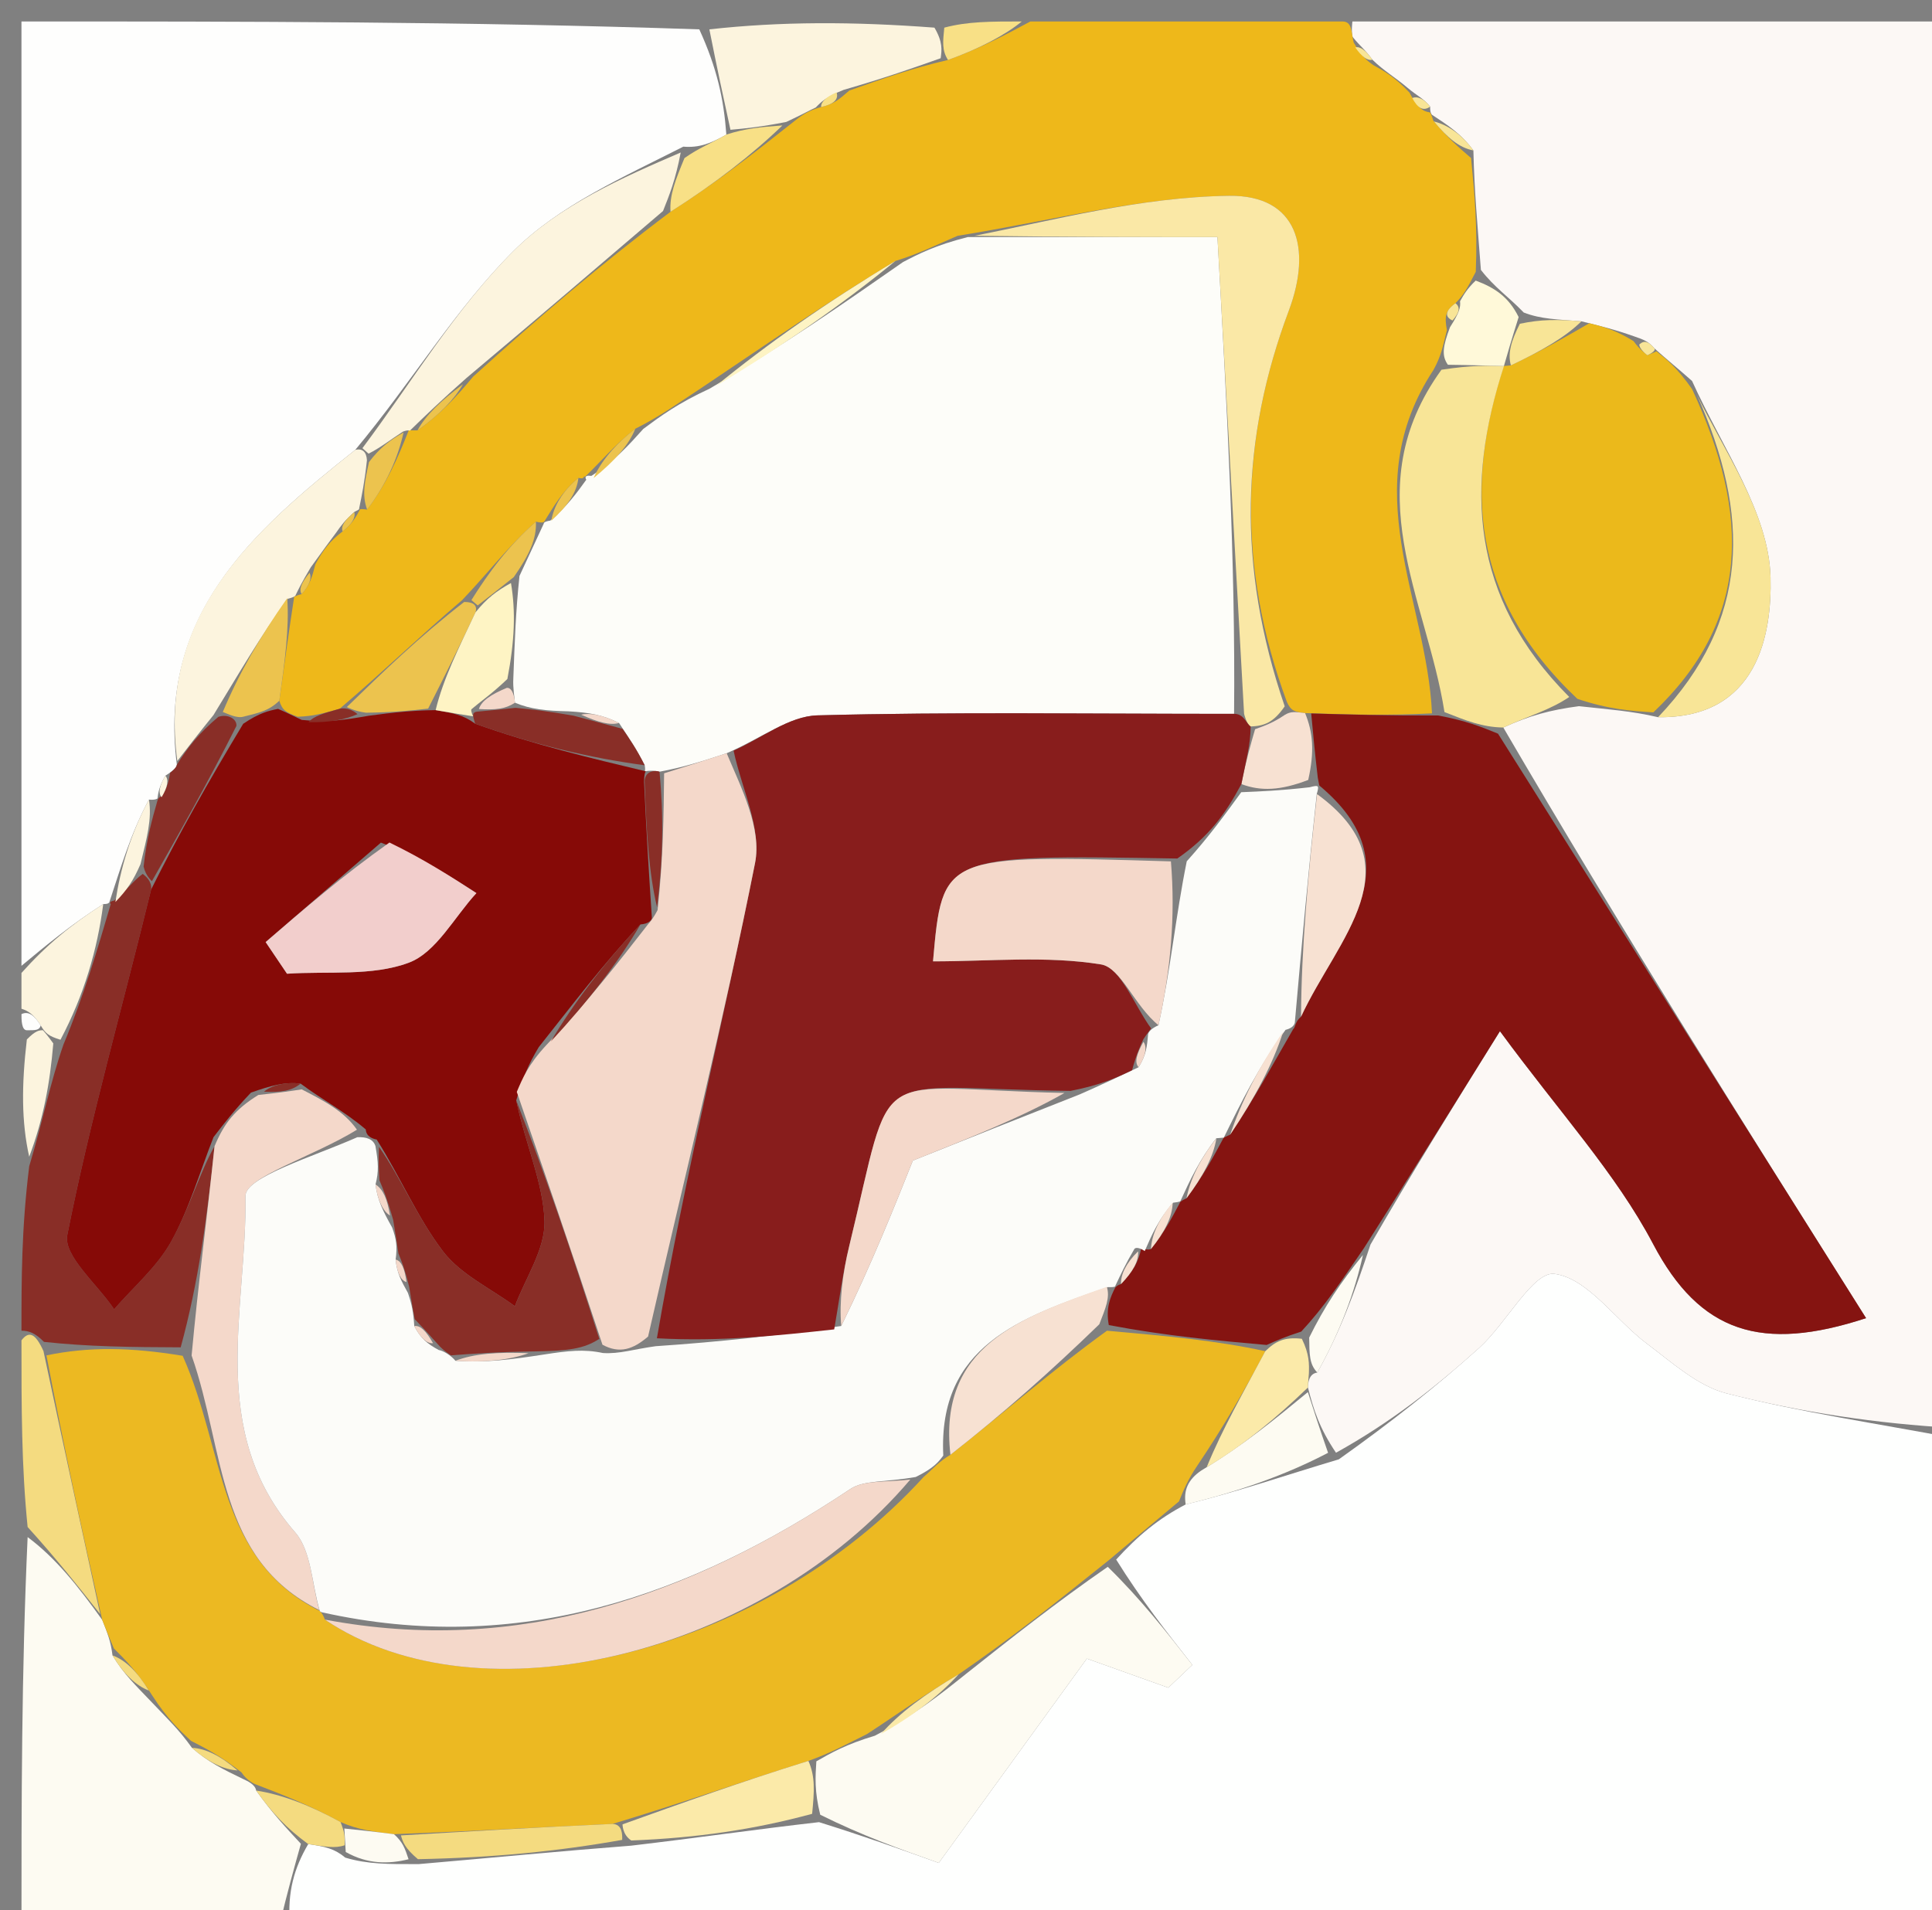 <svg version="1.1" id="Layer_1" xmlns="http://www.w3.org/2000/svg" xmlns:xlink="http://www.w3.org/1999/xlink" x="0px" y="0px"
	 width="100%" viewBox="0 0 90 89" enable-background="new 0 0 90 89" xml:space="preserve">
<rect x="0" y="0" width="90" height="89" fill="#808080" stroke="none"/>
<path fill="#FEFFFE" opacity="1" stroke="none" 
	d="
M91,67 
	C91,74.633 91,82.267 91,90 
	C65.313,90 39.625,90 13.503,89.647 
	C13.384,88.165 13.701,87.036 14.359,85.921 
	C15.145,86.035 15.589,86.136 16.085,86.552 
	C17.117,86.862 18.098,86.859 19.513,86.853 
	C22.958,86.555 25.969,86.261 29.404,85.994 
	C32.477,85.633 35.126,85.244 38.153,84.899 
	C40.175,85.529 41.821,86.116 43.732,86.798 
	C46.035,83.62 48.307,80.485 50.63,77.279 
	C51.882,77.726 53.153,78.18 54.424,78.634 
	C54.798,78.28 55.171,77.926 55.544,77.572 
	C54.343,76.04 53.143,74.509 51.996,72.664 
	C53.008,71.553 53.964,70.754 55.234,70.096 
	C57.698,69.492 59.849,68.745 62.368,67.994 
	C64.797,66.269 66.905,64.601 68.899,62.808 
	C70.169,61.667 71.418,59.223 72.414,59.353 
	C73.966,59.557 75.254,61.509 76.732,62.615 
	C77.9,63.49 79.091,64.581 80.437,64.924 
	C83.909,65.809 87.473,66.332 91,67 
z"/>
<path fill="#FCF8F5" opacity="1" stroke="none" 
	d="
M91,66.531 
	C87.473,66.332 83.909,65.809 80.437,64.924 
	C79.091,64.581 77.9,63.49 76.732,62.615 
	C75.254,61.509 73.966,59.557 72.414,59.353 
	C71.418,59.223 70.169,61.667 68.899,62.808 
	C66.905,64.601 64.797,66.269 62.236,67.687 
	C61.465,66.542 61.195,65.702 60.929,64.647 
	C60.933,64.433 60.972,64.003 61.366,63.951 
	C62.437,62.037 63.115,60.175 63.842,57.989 
	C65.804,54.589 67.716,51.514 69.873,48.045 
	C72.66,51.845 75.277,54.671 77.009,57.961 
	C79.193,62.111 82.072,63.007 86.929,61.416 
	C81.078,52.124 75.43,43.154 70.03,33.897 
	C71.243,33.344 72.209,33.08 73.552,32.903 
	C74.96,33.057 75.99,33.124 77.24,33.416 
	C81.889,33.478 82.546,29.544 82.478,26.894 
	C82.401,23.894 80.269,20.948 78.823,17.751 
	C78.132,17.139 77.649,16.754 77.069,16.231 
	C76.805,15.924 76.603,15.832 76.097,15.662 
	C75.231,15.358 74.634,15.209 73.668,14.971 
	C72.547,14.878 71.792,14.875 70.981,14.561 
	C70.277,13.828 69.63,13.406 68.986,12.576 
	C68.836,10.567 68.682,8.966 68.636,7.009 
	C68.075,6.232 67.407,5.809 66.708,5.349 
	C66.677,5.311 66.614,5.237 66.622,4.97 
	C66.325,4.588 66.018,4.472 65.583,4.102 
	C64.96,3.575 64.465,3.304 63.931,2.781 
	C63.623,2.34 63.355,2.149 63.013,1.724 
	C62.937,1.489 63,1 63,1 
	C72.29,1 81.579,1 91,1 
	C91,22.687 91,44.375 91,66.531 
z"/>
<path fill="#FEFEFD" opacity="1" stroke="none" 
	d="
M1,45 
	C1,30.418 1,15.837 1,1 
	C11.353,1 21.708,1 32.576,1.368 
	C33.402,3.173 33.714,4.61 33.836,6.27 
	C33.099,6.693 32.553,6.893 31.831,6.833 
	C29.042,8.253 26.056,9.56 23.908,11.706 
	C21.207,14.405 19.193,17.792 16.551,20.959 
	C11.693,24.81 7.347,28.683 8.239,35.63 
	C8.217,35.803 7.929,35.999 7.705,36.141 
	C7.422,36.618 7.363,36.951 7.335,37.216 
	C7.365,37.148 7.337,37.296 6.938,37.256 
	C6.072,38.859 5.605,40.503 5.079,42.08 
	C5.021,42.014 5.16,42.122 4.809,42.124 
	C3.305,43.084 2.153,44.042 1,45 
z"/>
<path fill="#EEB81A" opacity="1" stroke="none" 
	d="
M63.971,3.033 
	C64.465,3.304 64.96,3.575 65.658,4.312 
	C66.044,5.042 66.295,5.195 66.614,5.237 
	C66.614,5.237 66.677,5.311 66.77,5.622 
	C67.418,6.41 67.974,6.887 68.529,7.364 
	C68.682,8.966 68.836,10.567 68.747,12.665 
	C68.342,13.453 68.179,13.745 67.801,14.128 
	C67.315,14.482 67.293,14.764 67.402,15.379 
	C67.216,16.13 67.145,16.568 66.776,17.238 
	C63.123,22.792 66.461,27.888 66.708,33.238 
	C64.634,33.345 62.857,33.294 60.796,33.224 
	C60.325,33.17 60.138,33.134 59.946,32.7 
	C57.6,26.348 57.818,20.394 60.037,14.477 
	C61.131,11.561 60.437,9.082 57.256,9.123 
	C53.137,9.176 49.032,10.277 44.61,10.987 
	C43.554,11.435 42.81,11.823 41.712,12.159 
	C38.556,14.059 35.752,16.012 32.667,18.079 
	C31.579,18.79 30.773,19.387 29.595,19.977 
	C28.6,20.752 27.975,21.535 27.246,22.218 
	C27.142,22.117 27.312,22.351 26.945,22.269 
	C26.183,22.898 25.787,23.611 25.345,24.315 
	C25.299,24.307 25.332,24.394 24.965,24.305 
	C23.685,25.436 22.774,26.656 21.525,27.964 
	C19.512,29.682 17.835,31.312 15.822,33.024 
	C15.05,33.238 14.614,33.369 13.867,33.395 
	C13.355,33.202 13.154,33.115 13.011,32.648 
	C13.273,30.765 13.479,29.262 13.707,27.789 
	C13.73,27.821 13.761,27.75 14.049,27.683 
	C14.436,27.258 14.534,26.9 14.693,26.287 
	C15.06,25.62 15.367,25.208 15.959,24.76 
	C16.409,24.408 16.577,24.092 16.763,23.752 
	C16.782,23.728 16.728,23.702 17.102,23.741 
	C18.006,22.552 18.537,21.325 19.037,20.059 
	C19.006,20.02 19.094,20.064 19.45,20.053 
	C20.498,19.306 21.19,18.571 22.043,17.546 
	C25.098,14.781 27.992,12.306 31.236,9.867 
	C33.322,8.544 35.058,7.187 36.975,5.667 
	C37.422,5.309 37.704,5.144 38.25,4.987 
	C38.83,4.855 39.076,4.644 39.565,4.217 
	C41.202,3.639 42.511,3.176 44.16,2.794 
	C45.666,2.25 46.833,1.625 48,1 
	C52.689,1 57.379,1 62.534,1 
	C63,1 62.937,1.489 63.058,1.975 
	C63.443,2.651 63.707,2.842 63.971,3.033 
z"/>
<path fill="#FDFBF2" opacity="1" stroke="none" 
	d="
M14.017,85.907 
	C13.701,87.036 13.384,88.165 13.034,89.647 
	C9.058,90 5.115,90 1,90 
	C1,83.98 1,77.96 1.287,71.617 
	C2.605,72.599 3.635,73.903 4.763,75.476 
	C5.008,76.099 5.157,76.452 5.241,77.129 
	C5.756,77.996 6.336,78.54 7.076,79.319 
	C7.788,80.072 8.341,80.59 8.941,81.435 
	C9.705,82.107 10.422,82.452 11.322,82.887 
	C11.504,82.976 11.881,83.127 11.933,83.426 
	C12.662,84.452 13.34,85.179 14.017,85.907 
z"/>
<path fill="#892E27" opacity="1" stroke="none" 
	d="
M1,62 
	C1,59.629 1,57.259 1.361,54.34 
	C2.022,52.139 2.324,50.487 2.958,48.664 
	C3.914,46.369 4.537,44.245 5.16,42.122 
	C5.16,42.122 5.021,42.014 5.317,41.961 
	C5.911,41.473 6.209,41.037 6.649,40.716 
	C6.792,40.829 7.078,41.055 7.042,41.44 
	C5.67,47.055 4.181,52.255 3.135,57.542 
	C2.943,58.513 4.543,59.839 5.316,61.002 
	C6.216,59.963 7.314,59.033 7.968,57.857 
	C8.813,56.336 9.303,54.618 9.994,53.406 
	C9.639,56.806 9.236,59.784 8.417,62.776 
	C6.063,62.767 4.125,62.745 2.049,62.522 
	C1.644,62.107 1.341,62.001 1,62 
z"/>
<path fill="#FCF4DE" opacity="1" stroke="none" 
	d="
M43.82,2.713 
	C42.511,3.176 41.202,3.639 39.3,4.187 
	C38.472,4.517 38.237,4.762 38.002,5.007 
	C37.704,5.144 37.422,5.309 36.63,5.681 
	C35.41,5.921 34.718,5.984 34.027,6.047 
	C33.714,4.61 33.402,3.173 33.045,1.368 
	C36.361,1 39.723,1 43.53,1.288 
	C43.924,1.955 43.872,2.334 43.82,2.713 
z"/>
<path fill="#F4DB80" opacity="1" stroke="none" 
	d="
M1,62.45 
	C1.341,62.001 1.644,62.107 2.024,62.948 
	C2.981,67.453 3.824,71.33 4.666,75.206 
	C3.635,73.903 2.605,72.599 1.287,71.148 
	C1,68.3 1,65.6 1,62.45 
z"/>
<path fill="#FCF4DE" opacity="1" stroke="none" 
	d="
M4.809,42.124 
	C4.537,44.245 3.914,46.369 2.817,48.445 
	C2.229,48.265 2.115,48.134 1.896,47.78 
	C1.588,47.286 1.325,47.1 1,47 
	C1,46.556 1,46.111 1,45.333 
	C2.153,44.042 3.305,43.084 4.809,42.124 
z"/>
<path fill="#F8E086" opacity="1" stroke="none" 
	d="
M44.16,2.794 
	C43.872,2.334 43.924,1.955 43.988,1.288 
	C45.067,1 46.133,1 47.6,1 
	C46.833,1.625 45.666,2.25 44.16,2.794 
z"/>
<path fill="#FCF4DE" opacity="1" stroke="none" 
	d="
M2.483,48.616 
	C2.324,50.487 2.022,52.139 1.361,53.895 
	C1,52.286 1,50.571 1.251,48.431 
	C1.668,48.004 1.835,48.003 2.002,48.002 
	C2.115,48.134 2.229,48.265 2.483,48.616 
z"/>
<path fill="#FEFEFD" opacity="1" stroke="none" 
	d="
M1.896,47.78 
	C1.835,48.003 1.668,48.004 1.251,48.003 
	C1,48 1,47.5 1,47.25 
	C1.325,47.1 1.588,47.286 1.896,47.78 
z"/>
<path fill="#ECB922" opacity="1" stroke="none" 
	d="
M4.763,75.476 
	C3.824,71.33 2.981,67.453 2.164,63.15 
	C4.125,62.745 6.063,62.767 8.51,63.17 
	C10.495,67.618 10.09,72.645 14.897,75.061 
	C14.917,75.101 15.005,75.123 15.136,75.462 
	C22.388,80.352 35.497,77.079 43.027,68.815 
	C43.501,68.404 43.722,68.111 44.275,67.782 
	C46.779,65.82 48.952,63.892 51.567,62.002 
	C54.341,62.249 56.673,62.458 58.942,62.956 
	C57.927,64.875 56.974,66.506 55.779,68.283 
	C55.332,68.939 55.127,69.447 54.921,69.955 
	C53.964,70.754 53.008,71.553 51.658,72.689 
	C49.177,74.682 47.087,76.338 44.658,78.011 
	C43.104,78.923 41.89,79.817 40.388,80.795 
	C39.41,81.274 38.719,81.669 37.658,82.046 
	C34.525,83.019 31.763,84.01 28.535,84.981 
	C24.939,85.146 21.808,85.331 18.352,85.459 
	C17.363,85.333 16.701,85.264 15.864,84.894 
	C14.419,84.104 13.15,83.616 11.881,83.127 
	C11.881,83.127 11.504,82.976 11.248,82.579 
	C10.292,81.823 9.593,81.465 8.893,81.108 
	C8.341,80.59 7.788,80.072 7.095,79.003 
	C6.404,77.902 5.855,77.353 5.305,76.805 
	C5.157,76.452 5.008,76.099 4.763,75.476 
z"/>
<path fill="#FDFBF2" opacity="1" stroke="none" 
	d="
M44.998,77.993 
	C47.087,76.338 49.177,74.682 51.604,73.002 
	C53.143,74.509 54.343,76.04 55.544,77.572 
	C55.171,77.926 54.798,78.28 54.424,78.634 
	C53.153,78.18 51.882,77.726 50.63,77.279 
	C48.307,80.485 46.035,83.62 43.732,86.798 
	C41.821,86.116 40.175,85.529 38.21,84.554 
	C37.936,83.466 37.982,82.766 38.029,82.065 
	C38.719,81.669 39.41,81.274 40.755,80.871 
	C42.606,79.907 43.802,78.95 44.998,77.993 
z"/>
<path fill="#FBEAA9" opacity="1" stroke="none" 
	d="
M37.658,82.046 
	C37.982,82.766 37.936,83.466 37.832,84.511 
	C35.126,85.244 32.477,85.633 29.409,85.753 
	C28.989,85.484 29.001,85.001 29.001,85.001 
	C31.763,84.01 34.525,83.019 37.658,82.046 
z"/>
<path fill="#F4DB80" opacity="1" stroke="none" 
	d="
M28.535,84.981 
	C29.001,85.001 28.989,85.484 28.984,85.725 
	C25.969,86.261 22.958,86.555 19.468,86.624 
	C18.861,86.112 18.758,85.818 18.678,85.516 
	C21.808,85.331 24.939,85.146 28.535,84.981 
z"/>
<path fill="#FDFBF2" opacity="1" stroke="none" 
	d="
M55.234,70.096 
	C55.127,69.447 55.332,68.939 55.969,68.51 
	C57.909,67.347 59.418,66.104 60.926,64.861 
	C61.195,65.702 61.465,66.542 61.867,67.69 
	C59.849,68.745 57.698,69.492 55.234,70.096 
z"/>
<path fill="#FDFBF2" opacity="1" stroke="none" 
	d="
M18.352,85.459 
	C18.758,85.818 18.861,86.112 19.033,86.627 
	C18.098,86.859 17.117,86.862 16.106,86.29 
	C16.063,85.541 16.052,85.368 16.04,85.195 
	C16.701,85.264 17.363,85.333 18.352,85.459 
z"/>
<path fill="#F4DB80" opacity="1" stroke="none" 
	d="
M15.864,84.894 
	C16.052,85.368 16.063,85.541 16.054,85.976 
	C15.589,86.136 15.145,86.035 14.359,85.921 
	C13.34,85.179 12.662,84.452 11.933,83.426 
	C13.15,83.616 14.419,84.104 15.864,84.894 
z"/>
<path fill="#851411" opacity="1" stroke="none" 
	d="
M59.005,62.666 
	C56.673,62.458 54.341,62.249 51.652,61.739 
	C51.505,60.944 51.716,60.45 51.963,59.97 
	C52,59.984 51.951,59.922 52.223,59.827 
	C52.772,59.248 53.051,58.765 53.159,58.166 
	C52.989,58.05 53.326,58.29 53.616,58.196 
	C54.26,57.398 54.614,56.695 54.987,55.994 
	C55.006,55.997 54.987,55.963 55.272,55.831 
	C56.041,54.801 56.526,53.904 57.005,53.003 
	C57,53 57.008,53.01 57.308,52.865 
	C58.45,51.157 59.291,49.595 60.241,47.951 
	C60.35,47.869 60.322,47.598 60.607,47.372 
	C62.306,43.703 66.002,40.387 61.465,36.605 
	C61.452,36.597 61.449,36.564 61.386,36.223 
	C61.243,35.001 61.162,34.122 61.081,33.242 
	C62.857,33.294 64.634,33.345 66.991,33.337 
	C68.309,33.579 69.046,33.882 69.783,34.184 
	C75.43,43.154 81.078,52.124 86.929,61.416 
	C82.072,63.007 79.193,62.111 77.009,57.961 
	C75.277,54.671 72.66,51.845 69.873,48.045 
	C67.716,51.514 65.804,54.589 63.541,58.149 
	C62.447,59.751 61.703,60.869 60.617,62.042 
	C59.852,62.287 59.429,62.477 59.005,62.666 
z"/>
<path fill="#EBB91B" opacity="1" stroke="none" 
	d="
M77.166,16.37 
	C77.649,16.754 78.132,17.139 78.826,18.133 
	C81.554,24.005 81.531,28.911 77.02,33.191 
	C75.99,33.124 74.96,33.057 73.48,32.561 
	C68.455,27.815 68.257,22.636 70.048,17.056 
	C70.038,17.051 70.057,17.058 70.383,17.024 
	C71.818,16.346 72.927,15.703 74.036,15.06 
	C74.634,15.209 75.231,15.358 76.098,15.894 
	C76.367,16.281 76.741,16.55 76.741,16.55 
	C76.741,16.55 77.166,16.37 77.166,16.37 
z"/>
<path fill="#F8E597" opacity="1" stroke="none" 
	d="
M70.058,17.062 
	C68.257,22.636 68.455,27.815 73.102,32.474 
	C72.209,33.08 71.243,33.344 70.03,33.897 
	C69.046,33.882 68.309,33.579 67.289,33.178 
	C66.461,27.888 63.123,22.792 67.149,17.227 
	C68.566,17.01 69.312,17.036 70.058,17.062 
z"/>
<path fill="#F8E597" opacity="1" stroke="none" 
	d="
M77.24,33.416 
	C81.531,28.911 81.554,24.005 79.034,18.361 
	C80.269,20.948 82.401,23.894 82.478,26.894 
	C82.546,29.544 81.889,33.478 77.24,33.416 
z"/>
<path fill="#FBEAA9" opacity="1" stroke="none" 
	d="
M58.942,62.956 
	C59.429,62.477 59.852,62.287 60.645,62.377 
	C61.001,63.106 60.987,63.555 60.972,64.003 
	C60.972,64.003 60.933,64.433 60.929,64.647 
	C59.418,66.104 57.909,67.347 56.211,68.362 
	C56.974,66.506 57.927,64.875 58.942,62.956 
z"/>
<path fill="#FFF9D9" opacity="1" stroke="none" 
	d="
M70.048,17.056 
	C69.312,17.036 68.566,17.01 67.448,16.995 
	C67.145,16.568 67.216,16.13 67.547,15.245 
	C67.978,14.572 68.047,14.318 68.015,14.037 
	C68.179,13.745 68.342,13.453 68.744,13.073 
	C69.63,13.406 70.277,13.828 70.744,14.773 
	C70.395,15.884 70.226,16.471 70.057,17.058 
	C70.057,17.058 70.038,17.051 70.048,17.056 
z"/>
<path fill="#FDFBF2" opacity="1" stroke="none" 
	d="
M61.366,63.951 
	C60.987,63.555 61.001,63.106 60.987,62.322 
	C61.703,60.869 62.447,59.751 63.491,58.473 
	C63.115,60.175 62.437,62.037 61.366,63.951 
z"/>
<path fill="#F8E597" opacity="1" stroke="none" 
	d="
M70.383,17.024 
	C70.226,16.471 70.395,15.884 70.801,15.085 
	C71.792,14.875 72.547,14.878 73.668,14.971 
	C72.927,15.703 71.818,16.346 70.383,17.024 
z"/>
<path fill="#F8E597" opacity="1" stroke="none" 
	d="
M68.636,7.009 
	C67.974,6.887 67.418,6.41 66.801,5.66 
	C67.407,5.809 68.075,6.232 68.636,7.009 
z"/>
<path fill="#F8E597" opacity="1" stroke="none" 
	d="
M63.931,2.781 
	C63.707,2.842 63.443,2.651 63.133,2.21 
	C63.355,2.149 63.623,2.34 63.931,2.781 
z"/>
<path fill="#F8E597" opacity="1" stroke="none" 
	d="
M77.069,16.231 
	C77.166,16.37 76.741,16.55 76.741,16.55 
	C76.741,16.55 76.367,16.281 76.366,16.049 
	C76.603,15.832 76.805,15.924 77.069,16.231 
z"/>
<path fill="#F8E597" opacity="1" stroke="none" 
	d="
M66.622,4.97 
	C66.295,5.195 66.044,5.042 65.787,4.567 
	C66.018,4.472 66.325,4.588 66.622,4.97 
z"/>
<path fill="#FCF4DE" opacity="1" stroke="none" 
	d="
M30.886,9.832 
	C27.992,12.306 25.098,14.781 21.728,17.614 
	C20.533,18.67 19.814,19.367 19.094,20.064 
	C19.094,20.064 19.006,20.02 18.769,20.111 
	C18.11,20.541 17.688,20.88 17.169,21.136 
	C17.072,21.053 16.883,20.882 16.883,20.882 
	C19.193,17.792 21.207,14.405 23.908,11.706 
	C26.056,9.56 29.042,8.253 31.71,7.105 
	C31.472,8.368 31.179,9.1 30.886,9.832 
z"/>
<path fill="#FCF4DE" opacity="1" stroke="none" 
	d="
M15.675,24.795 
	C15.367,25.208 15.06,25.62 14.477,26.433 
	C14.056,27.139 13.909,27.444 13.761,27.75 
	C13.761,27.75 13.73,27.821 13.403,27.9 
	C12.102,29.684 11.126,31.388 9.945,33.316 
	C9.246,34.18 8.753,34.819 8.26,35.458 
	C7.347,28.683 11.693,24.81 16.551,20.959 
	C16.883,20.882 17.072,21.053 17.093,21.445 
	C16.985,22.459 16.856,23.08 16.728,23.702 
	C16.728,23.702 16.782,23.728 16.521,23.842 
	C16.065,24.236 15.87,24.516 15.675,24.795 
z"/>
<path fill="#892E27" opacity="1" stroke="none" 
	d="
M8.239,35.63 
	C8.753,34.819 9.246,34.18 10.173,33.399 
	C10.608,33.256 11.036,33.486 11.014,33.821 
	C9.688,36.455 8.383,38.755 7.078,41.055 
	C7.078,41.055 6.792,40.829 6.689,40.374 
	C6.837,39.045 7.087,38.17 7.337,37.296 
	C7.337,37.296 7.365,37.148 7.557,37.076 
	C7.809,36.67 7.869,36.334 7.929,35.999 
	C7.929,35.999 8.217,35.803 8.239,35.63 
z"/>
<path fill="#F8E086" opacity="1" stroke="none" 
	d="
M31.236,9.867 
	C31.179,9.1 31.472,8.368 31.886,7.365 
	C32.553,6.893 33.099,6.693 33.836,6.27 
	C34.718,5.984 35.41,5.921 36.448,5.845 
	C35.058,7.187 33.322,8.544 31.236,9.867 
z"/>
<path fill="#FCF4DE" opacity="1" stroke="none" 
	d="
M6.938,37.256 
	C7.087,38.17 6.837,39.045 6.546,40.26 
	C6.209,41.037 5.911,41.473 5.375,42.027 
	C5.605,40.503 6.072,38.859 6.938,37.256 
z"/>
<path fill="#FCF4DE" opacity="1" stroke="none" 
	d="
M7.705,36.141 
	C7.869,36.334 7.809,36.67 7.527,37.145 
	C7.363,36.951 7.422,36.618 7.705,36.141 
z"/>
<path fill="#FDFDF9" opacity="1" stroke="none" 
	d="
M42.066,12.21 
	C42.81,11.823 43.554,11.435 45.079,11.046 
	C49.783,11.045 53.707,11.045 56.713,11.045 
	C57.158,19.001 57.556,26.127 57.488,33.26 
	C50.705,33.263 44.385,33.162 38.073,33.331 
	C36.759,33.366 35.472,34.4 33.851,35.095 
	C32.665,35.488 31.801,35.759 30.723,35.955 
	C30.509,35.881 30.058,35.912 30.033,35.952 
	C30.008,35.992 30.085,35.938 30.033,35.656 
	C29.654,34.902 29.328,34.431 28.836,33.684 
	C28.065,33.305 27.46,33.202 26.498,33.143 
	C25.431,33.118 24.72,33.048 23.989,32.741 
	C23.968,32.503 23.888,32.033 23.912,31.622 
	C23.98,29.843 24.024,28.476 24.2,26.834 
	C24.665,25.838 24.999,25.116 25.332,24.394 
	C25.332,24.394 25.299,24.307 25.637,24.255 
	C26.421,23.586 26.866,22.969 27.312,22.351 
	C27.312,22.351 27.142,22.117 27.55,22.172 
	C28.627,21.479 29.297,20.732 29.966,19.985 
	C30.773,19.387 31.579,18.79 33.055,18.109 
	C36.504,16.088 39.285,14.149 42.066,12.21 
z"/>
<path fill="#860A07" opacity="1" stroke="none" 
	d="
M7.042,41.44 
	C8.383,38.755 9.688,36.455 11.329,33.724 
	C12.095,33.204 12.524,33.116 12.953,33.028 
	C13.154,33.115 13.355,33.202 14.058,33.543 
	C15.305,33.669 16.05,33.542 17.187,33.347 
	C18.367,33.191 19.156,33.104 20.294,33.086 
	C21.109,33.229 21.575,33.302 22.133,33.718 
	C24.845,34.686 27.465,35.312 30.085,35.938 
	C30.085,35.938 30.008,35.992 30.003,36.426 
	C30.113,38.777 30.228,40.695 30.366,42.741 
	C30.388,42.869 30.2,43.05 29.835,43.071 
	C28.086,44.931 26.702,46.77 25.098,48.787 
	C24.61,49.602 24.342,50.239 24.048,51.273 
	C24.505,53.407 25.31,55.133 25.365,56.883 
	C25.406,58.194 24.481,59.535 23.986,60.862 
	C22.85,60.026 21.46,59.383 20.639,58.307 
	C19.448,56.744 18.668,54.868 17.548,53.094 
	C17.383,53.062 17.06,52.971 17.04,52.624 
	C16.032,51.77 15.043,51.263 14.004,50.489 
	C13.287,50.4 12.621,50.578 11.691,50.908 
	C10.933,51.702 10.439,52.343 9.945,52.985 
	C9.303,54.618 8.813,56.336 7.968,57.857 
	C7.314,59.033 6.216,59.963 5.316,61.002 
	C4.543,59.839 2.943,58.513 3.135,57.542 
	C4.181,52.255 5.67,47.055 7.042,41.44 
M17.744,39.26 
	C15.954,40.805 14.165,42.35 12.375,43.894 
	C12.707,44.386 13.039,44.878 13.37,45.369 
	C15.278,45.24 17.33,45.496 19.045,44.854 
	C20.32,44.377 21.159,42.735 22.193,41.612 
	C20.975,40.824 19.758,40.037 17.744,39.26 
z"/>
<path fill="#FAE8A6" opacity="1" stroke="none" 
	d="
M57.954,33.252 
	C57.556,26.127 57.158,19.001 56.713,11.045 
	C53.707,11.045 49.783,11.045 45.391,10.986 
	C49.032,10.277 53.137,9.176 57.256,9.123 
	C60.437,9.082 61.131,11.561 60.037,14.477 
	C57.818,20.394 57.6,26.348 59.847,32.91 
	C59.323,33.67 58.895,33.823 58.261,33.849 
	C58.056,33.724 57.954,33.252 57.954,33.252 
z"/>
<path fill="#FEF4C4" opacity="1" stroke="none" 
	d="
M41.712,12.159 
	C39.285,14.149 36.504,16.088 33.336,17.995 
	C35.752,16.012 38.556,14.059 41.712,12.159 
z"/>
<path fill="#ECC34E" opacity="1" stroke="none" 
	d="
M13.011,32.648 
	C12.524,33.116 12.095,33.204 11.351,33.389 
	C11.036,33.486 10.608,33.256 10.379,33.173 
	C11.126,31.388 12.102,29.684 13.381,27.869 
	C13.479,29.262 13.273,30.765 13.011,32.648 
z"/>
<path fill="#ECC34E" opacity="1" stroke="none" 
	d="
M19.944,33.017 
	C19.156,33.104 18.367,33.191 17.045,33.207 
	C16.51,33.135 16.158,32.942 16.158,32.942 
	C17.835,31.312 19.512,29.682 21.623,28.048 
	C22.058,28.044 22.251,28.209 22.151,28.53 
	C21.348,30.24 20.646,31.628 19.944,33.017 
z"/>
<path fill="#F7E1D2" opacity="1" stroke="none" 
	d="
M58.467,33.975 
	C58.895,33.823 59.323,33.67 59.851,33.308 
	C60.138,33.134 60.325,33.17 60.796,33.224 
	C61.162,34.122 61.243,35.001 60.942,36.34 
	C59.648,36.836 58.735,36.873 57.828,36.533 
	C58.044,35.429 58.256,34.702 58.467,33.975 
z"/>
<path fill="#ECC34E" opacity="1" stroke="none" 
	d="
M24.965,24.305 
	C24.999,25.116 24.665,25.838 23.934,26.889 
	C23.109,27.549 22.68,27.879 22.251,28.209 
	C22.251,28.209 22.058,28.044 21.96,27.96 
	C22.774,26.656 23.685,25.436 24.965,24.305 
z"/>
<path fill="#ECC34E" opacity="1" stroke="none" 
	d="
M17.102,23.741 
	C16.856,23.08 16.985,22.459 17.189,21.528 
	C17.688,20.88 18.11,20.541 18.8,20.149 
	C18.537,21.325 18.006,22.552 17.102,23.741 
z"/>
<path fill="#ECC34E" opacity="1" stroke="none" 
	d="
M29.595,19.977 
	C29.297,20.732 28.627,21.479 27.654,22.272 
	C27.975,21.535 28.6,20.752 29.595,19.977 
z"/>
<path fill="#ECC34E" opacity="1" stroke="none" 
	d="
M19.45,20.053 
	C19.814,19.367 20.533,18.67 21.567,17.904 
	C21.19,18.571 20.498,19.306 19.45,20.053 
z"/>
<path fill="#ECC34E" opacity="1" stroke="none" 
	d="
M26.945,22.269 
	C26.866,22.969 26.421,23.586 25.683,24.263 
	C25.787,23.611 26.183,22.898 26.945,22.269 
z"/>
<path fill="#892E27" opacity="1" stroke="none" 
	d="
M15.822,33.024 
	C16.158,32.942 16.51,33.135 16.653,33.275 
	C16.05,33.542 15.305,33.669 14.369,33.648 
	C14.614,33.369 15.05,33.238 15.822,33.024 
z"/>
<path fill="#F8E086" opacity="1" stroke="none" 
	d="
M38.25,4.987 
	C38.237,4.762 38.472,4.517 38.972,4.303 
	C39.076,4.644 38.83,4.855 38.25,4.987 
z"/>
<path fill="#ECC34E" opacity="1" stroke="none" 
	d="
M15.959,24.76 
	C15.87,24.516 16.065,24.236 16.502,23.866 
	C16.577,24.092 16.409,24.408 15.959,24.76 
z"/>
<path fill="#F8E597" opacity="1" stroke="none" 
	d="
M67.801,14.128 
	C68.047,14.318 67.978,14.572 67.664,14.932 
	C67.293,14.764 67.315,14.482 67.801,14.128 
z"/>
<path fill="#ECC34E" opacity="1" stroke="none" 
	d="
M14.049,27.683 
	C13.909,27.444 14.056,27.139 14.418,26.687 
	C14.534,26.9 14.436,27.258 14.049,27.683 
z"/>
<path fill="#F4DB80" opacity="1" stroke="none" 
	d="
M5.241,77.129 
	C5.855,77.353 6.404,77.902 6.934,78.767 
	C6.336,78.54 5.756,77.996 5.241,77.129 
z"/>
<path fill="#F4DB80" opacity="1" stroke="none" 
	d="
M8.941,81.435 
	C9.593,81.465 10.292,81.823 11.066,82.489 
	C10.422,82.452 9.705,82.107 8.941,81.435 
z"/>
<path fill="#F4D8CA" opacity="1" stroke="none" 
	d="
M9.994,53.406 
	C10.439,52.343 10.933,51.702 12.035,51.017 
	C13.113,50.901 13.584,50.829 14.054,50.756 
	C15.043,51.263 16.032,51.77 16.628,52.637 
	C14.555,53.91 11.421,54.843 11.435,55.727 
	C11.517,60.991 9.61,66.652 13.75,71.395 
	C14.511,72.268 14.521,73.795 14.877,75.02 
	C10.09,72.645 10.495,67.618 8.926,63.156 
	C9.236,59.784 9.639,56.806 9.994,53.406 
z"/>
<path fill="#FCFCF9" opacity="1" stroke="none" 
	d="
M14.897,75.061 
	C14.521,73.795 14.511,72.268 13.75,71.395 
	C9.61,66.652 11.517,60.991 11.435,55.727 
	C11.421,54.843 14.555,53.91 16.647,52.985 
	C17.06,52.971 17.383,53.062 17.491,53.402 
	C17.624,54.16 17.651,54.578 17.494,55.186 
	C17.581,55.913 17.851,56.449 18.268,57.194 
	C18.464,57.736 18.512,58.069 18.431,58.687 
	C18.495,59.322 18.688,59.671 19.004,60.243 
	C19.192,60.799 19.256,61.13 19.299,61.785 
	C19.595,62.361 19.913,62.615 20.44,62.901 
	C20.648,62.933 21.009,63.15 21.216,63.402 
	C22.618,63.5 23.812,63.346 25.368,63.106 
	C26.466,62.936 27.202,62.851 28.087,63.041 
	C28.868,63.09 29.501,62.866 30.545,62.723 
	C33.591,62.516 36.225,62.228 39.188,61.781 
	C40.596,58.912 41.677,56.2 42.524,54.075 
	C45.276,52.977 47.646,52.031 50.301,50.989 
	C51.303,50.549 52.019,50.207 53.038,49.727 
	C53.388,49.173 53.435,48.756 53.478,48.221 
	C53.474,48.102 53.625,47.918 53.967,47.768 
	C54.535,45.166 54.76,42.713 55.284,40.129 
	C56.329,38.968 57.076,37.939 57.822,36.911 
	C58.735,36.873 59.648,36.836 61.005,36.681 
	C61.449,36.564 61.452,36.597 61.341,36.991 
	C60.927,40.789 60.625,44.194 60.322,47.598 
	C60.322,47.598 60.35,47.869 59.886,47.983 
	C58.617,49.735 57.812,51.372 57.008,53.01 
	C57.008,53.01 57,53 56.659,53.035 
	C55.874,54.035 55.431,54.999 54.987,55.963 
	C54.987,55.963 55.006,55.997 54.647,56.038 
	C53.967,56.817 53.646,57.554 53.326,58.29 
	C53.326,58.29 52.989,58.05 52.847,58.186 
	C52.453,58.855 52.202,59.388 51.951,59.922 
	C51.951,59.922 52,59.984 51.598,59.971 
	C47.486,61.386 43.694,62.738 43.942,67.818 
	C43.722,68.111 43.501,68.404 42.659,68.817 
	C41.221,69.071 40.24,68.958 39.613,69.376 
	C32.116,74.377 24.132,77.159 15.005,75.123 
	C15.005,75.123 14.917,75.101 14.897,75.061 
z"/>
<path fill="#F4D8CA" opacity="1" stroke="none" 
	d="
M15.136,75.462 
	C24.132,77.159 32.116,74.377 39.613,69.376 
	C40.24,68.958 41.221,69.071 42.406,68.935 
	C35.497,77.079 22.388,80.352 15.136,75.462 
z"/>
<path fill="#F7E1D2" opacity="1" stroke="none" 
	d="
M44.275,67.782 
	C43.694,62.738 47.486,61.386 51.561,59.957 
	C51.716,60.45 51.505,60.944 51.21,61.701 
	C48.952,63.892 46.779,65.82 44.275,67.782 
z"/>
<path fill="#FBEAA9" opacity="1" stroke="none" 
	d="
M44.658,78.011 
	C43.802,78.95 42.606,79.907 41.043,80.787 
	C41.89,79.817 43.104,78.923 44.658,78.011 
z"/>
<path fill="#F7E1D2" opacity="1" stroke="none" 
	d="
M60.607,47.372 
	C60.625,44.194 60.927,40.789 61.354,36.999 
	C66.002,40.387 62.306,43.703 60.607,47.372 
z"/>
<path fill="#F7E1D2" opacity="1" stroke="none" 
	d="
M57.308,52.865 
	C57.812,51.372 58.617,49.735 59.777,48.065 
	C59.291,49.595 58.45,51.157 57.308,52.865 
z"/>
<path fill="#F7E1D2" opacity="1" stroke="none" 
	d="
M55.272,55.831 
	C55.431,54.999 55.874,54.035 56.664,53.039 
	C56.526,53.904 56.041,54.801 55.272,55.831 
z"/>
<path fill="#F7E1D2" opacity="1" stroke="none" 
	d="
M53.616,58.196 
	C53.646,57.554 53.967,56.817 54.628,56.036 
	C54.614,56.695 54.26,57.398 53.616,58.196 
z"/>
<path fill="#F7E1D2" opacity="1" stroke="none" 
	d="
M52.223,59.827 
	C52.202,59.388 52.453,58.855 53.017,58.301 
	C53.051,58.765 52.772,59.248 52.223,59.827 
z"/>
<path fill="#881D1C" opacity="1" stroke="none" 
	d="
M52.735,49.865 
	C52.019,50.207 51.303,50.549 49.873,50.827 
	C40.334,50.721 41.682,49.335 39.56,58.06 
	C39.25,59.335 39.09,60.646 38.86,61.94 
	C36.225,62.228 33.591,62.516 30.601,62.354 
	C31.922,54.682 33.728,47.485 35.172,40.216 
	C35.494,38.599 34.54,36.728 34.173,34.973 
	C35.472,34.4 36.759,33.366 38.073,33.331 
	C44.385,33.162 50.705,33.263 57.488,33.26 
	C57.954,33.252 58.056,33.724 58.261,33.849 
	C58.256,34.702 58.044,35.429 57.828,36.533 
	C57.076,37.939 56.329,38.968 54.845,40.001 
	C43.903,39.817 43.903,39.817 43.464,44.792 
	C46.118,44.792 48.763,44.522 51.296,44.936 
	C52.21,45.085 52.856,46.876 53.625,47.918 
	C53.625,47.918 53.474,48.102 53.261,48.423 
	C52.943,49.118 52.839,49.492 52.735,49.865 
z"/>
<path fill="#F4D8CA" opacity="1" stroke="none" 
	d="
M33.851,35.095 
	C34.54,36.728 35.494,38.599 35.172,40.216 
	C33.728,47.485 31.922,54.682 30.19,62.273 
	C29.501,62.866 28.868,63.09 28.065,62.654 
	C26.622,58.287 25.348,54.581 24.074,50.875 
	C24.342,50.239 24.61,49.602 25.441,48.704 
	C27.403,46.645 28.801,44.847 30.2,43.05 
	C30.2,43.05 30.388,42.869 30.633,42.404 
	C30.897,39.968 30.917,37.999 30.937,36.03 
	C31.801,35.759 32.665,35.488 33.851,35.095 
z"/>
<path fill="#FEF4C4" opacity="1" stroke="none" 
	d="
M22.151,28.53 
	C22.68,27.879 23.109,27.549 23.803,27.164 
	C24.024,28.476 23.98,29.843 23.635,31.637 
	C22.882,32.355 22.43,32.645 21.955,33.051 
	C21.932,33.167 22.042,33.376 22.042,33.376 
	C21.575,33.302 21.109,33.229 20.294,33.086 
	C20.646,31.628 21.348,30.24 22.151,28.53 
z"/>
<path fill="#892E27" opacity="1" stroke="none" 
	d="
M30.033,35.656 
	C27.465,35.312 24.845,34.686 22.133,33.718 
	C22.042,33.376 21.932,33.167 22.287,33.151 
	C23.098,33.083 23.554,33.031 24.01,32.979 
	C24.72,33.048 25.431,33.118 26.718,33.345 
	C27.864,33.655 28.433,33.807 29.002,33.959 
	C29.328,34.431 29.654,34.902 30.033,35.656 
z"/>
<path fill="#892E27" opacity="1" stroke="none" 
	d="
M30.723,35.955 
	C30.917,37.999 30.897,39.968 30.61,42.275 
	C30.228,40.695 30.113,38.777 30.028,36.386 
	C30.058,35.912 30.509,35.881 30.723,35.955 
z"/>
<path fill="#F4D8CA" opacity="1" stroke="none" 
	d="
M28.836,33.684 
	C28.433,33.807 27.864,33.655 27.075,33.3 
	C27.46,33.202 28.065,33.305 28.836,33.684 
z"/>
<path fill="#F4D8CA" opacity="1" stroke="none" 
	d="
M23.989,32.741 
	C23.554,33.031 23.098,33.083 22.31,33.036 
	C22.43,32.645 22.882,32.355 23.611,32.048 
	C23.888,32.033 23.968,32.503 23.989,32.741 
z"/>
<path fill="#F2CECC" opacity="1" stroke="none" 
	d="
M18.142,39.255 
	C19.758,40.037 20.975,40.824 22.193,41.612 
	C21.159,42.735 20.32,44.377 19.045,44.854 
	C17.33,45.496 15.278,45.24 13.37,45.369 
	C13.039,44.878 12.707,44.386 12.375,43.894 
	C14.165,42.35 15.954,40.805 18.142,39.255 
z"/>
<path fill="#892E27" opacity="1" stroke="none" 
	d="
M24.048,51.273 
	C25.348,54.581 26.622,58.287 27.917,62.38 
	C27.202,62.851 26.466,62.936 24.984,62.964 
	C23.162,62.988 22.085,63.069 21.009,63.15 
	C21.009,63.15 20.648,62.933 20.38,62.614 
	C19.849,62.018 19.584,61.74 19.32,61.462 
	C19.256,61.13 19.192,60.799 19.061,59.959 
	C18.849,59.101 18.704,58.751 18.56,58.402 
	C18.512,58.069 18.464,57.736 18.316,56.843 
	C18.036,55.853 17.857,55.424 17.677,54.995 
	C17.651,54.578 17.624,54.16 17.655,53.434 
	C18.668,54.868 19.448,56.744 20.639,58.307 
	C21.46,59.383 22.85,60.026 23.986,60.862 
	C24.481,59.535 25.406,58.194 25.365,56.883 
	C25.31,55.133 24.505,53.407 24.048,51.273 
z"/>
<path fill="#892E27" opacity="1" stroke="none" 
	d="
M29.835,43.071 
	C28.801,44.847 27.403,46.645 25.661,48.526 
	C26.702,46.77 28.086,44.931 29.835,43.071 
z"/>
<path fill="#892E27" opacity="1" stroke="none" 
	d="
M14.004,50.489 
	C13.584,50.829 13.113,50.901 12.299,50.865 
	C12.621,50.578 13.287,50.4 14.004,50.489 
z"/>
<path fill="#F4D8CA" opacity="1" stroke="none" 
	d="
M53.967,47.768 
	C52.856,46.876 52.21,45.085 51.296,44.936 
	C48.763,44.522 46.118,44.792 43.464,44.792 
	C43.903,39.817 43.903,39.817 54.546,40.134 
	C54.76,42.713 54.535,45.166 53.967,47.768 
z"/>
<path fill="#F4D8CA" opacity="1" stroke="none" 
	d="
M39.188,61.781 
	C39.09,60.646 39.25,59.335 39.56,58.06 
	C41.682,49.335 40.334,50.721 49.588,50.924 
	C47.646,52.031 45.276,52.977 42.524,54.075 
	C41.677,56.2 40.596,58.912 39.188,61.781 
z"/>
<path fill="#F4D8CA" opacity="1" stroke="none" 
	d="
M21.216,63.402 
	C22.085,63.069 23.162,62.988 24.622,63.049 
	C23.812,63.346 22.618,63.5 21.216,63.402 
z"/>
<path fill="#F4D8CA" opacity="1" stroke="none" 
	d="
M17.494,55.186 
	C17.857,55.424 18.036,55.853 18.168,56.634 
	C17.851,56.449 17.581,55.913 17.494,55.186 
z"/>
<path fill="#F4D8CA" opacity="1" stroke="none" 
	d="
M18.431,58.687 
	C18.704,58.751 18.849,59.101 18.937,59.735 
	C18.688,59.671 18.495,59.322 18.431,58.687 
z"/>
<path fill="#F4D8CA" opacity="1" stroke="none" 
	d="
M53.038,49.727 
	C52.839,49.492 52.943,49.118 53.264,48.542 
	C53.435,48.756 53.388,49.173 53.038,49.727 
z"/>
<path fill="#F4D8CA" opacity="1" stroke="none" 
	d="
M19.299,61.785 
	C19.584,61.74 19.849,62.018 20.172,62.582 
	C19.913,62.615 19.595,62.361 19.299,61.785 
z"/>
</svg>